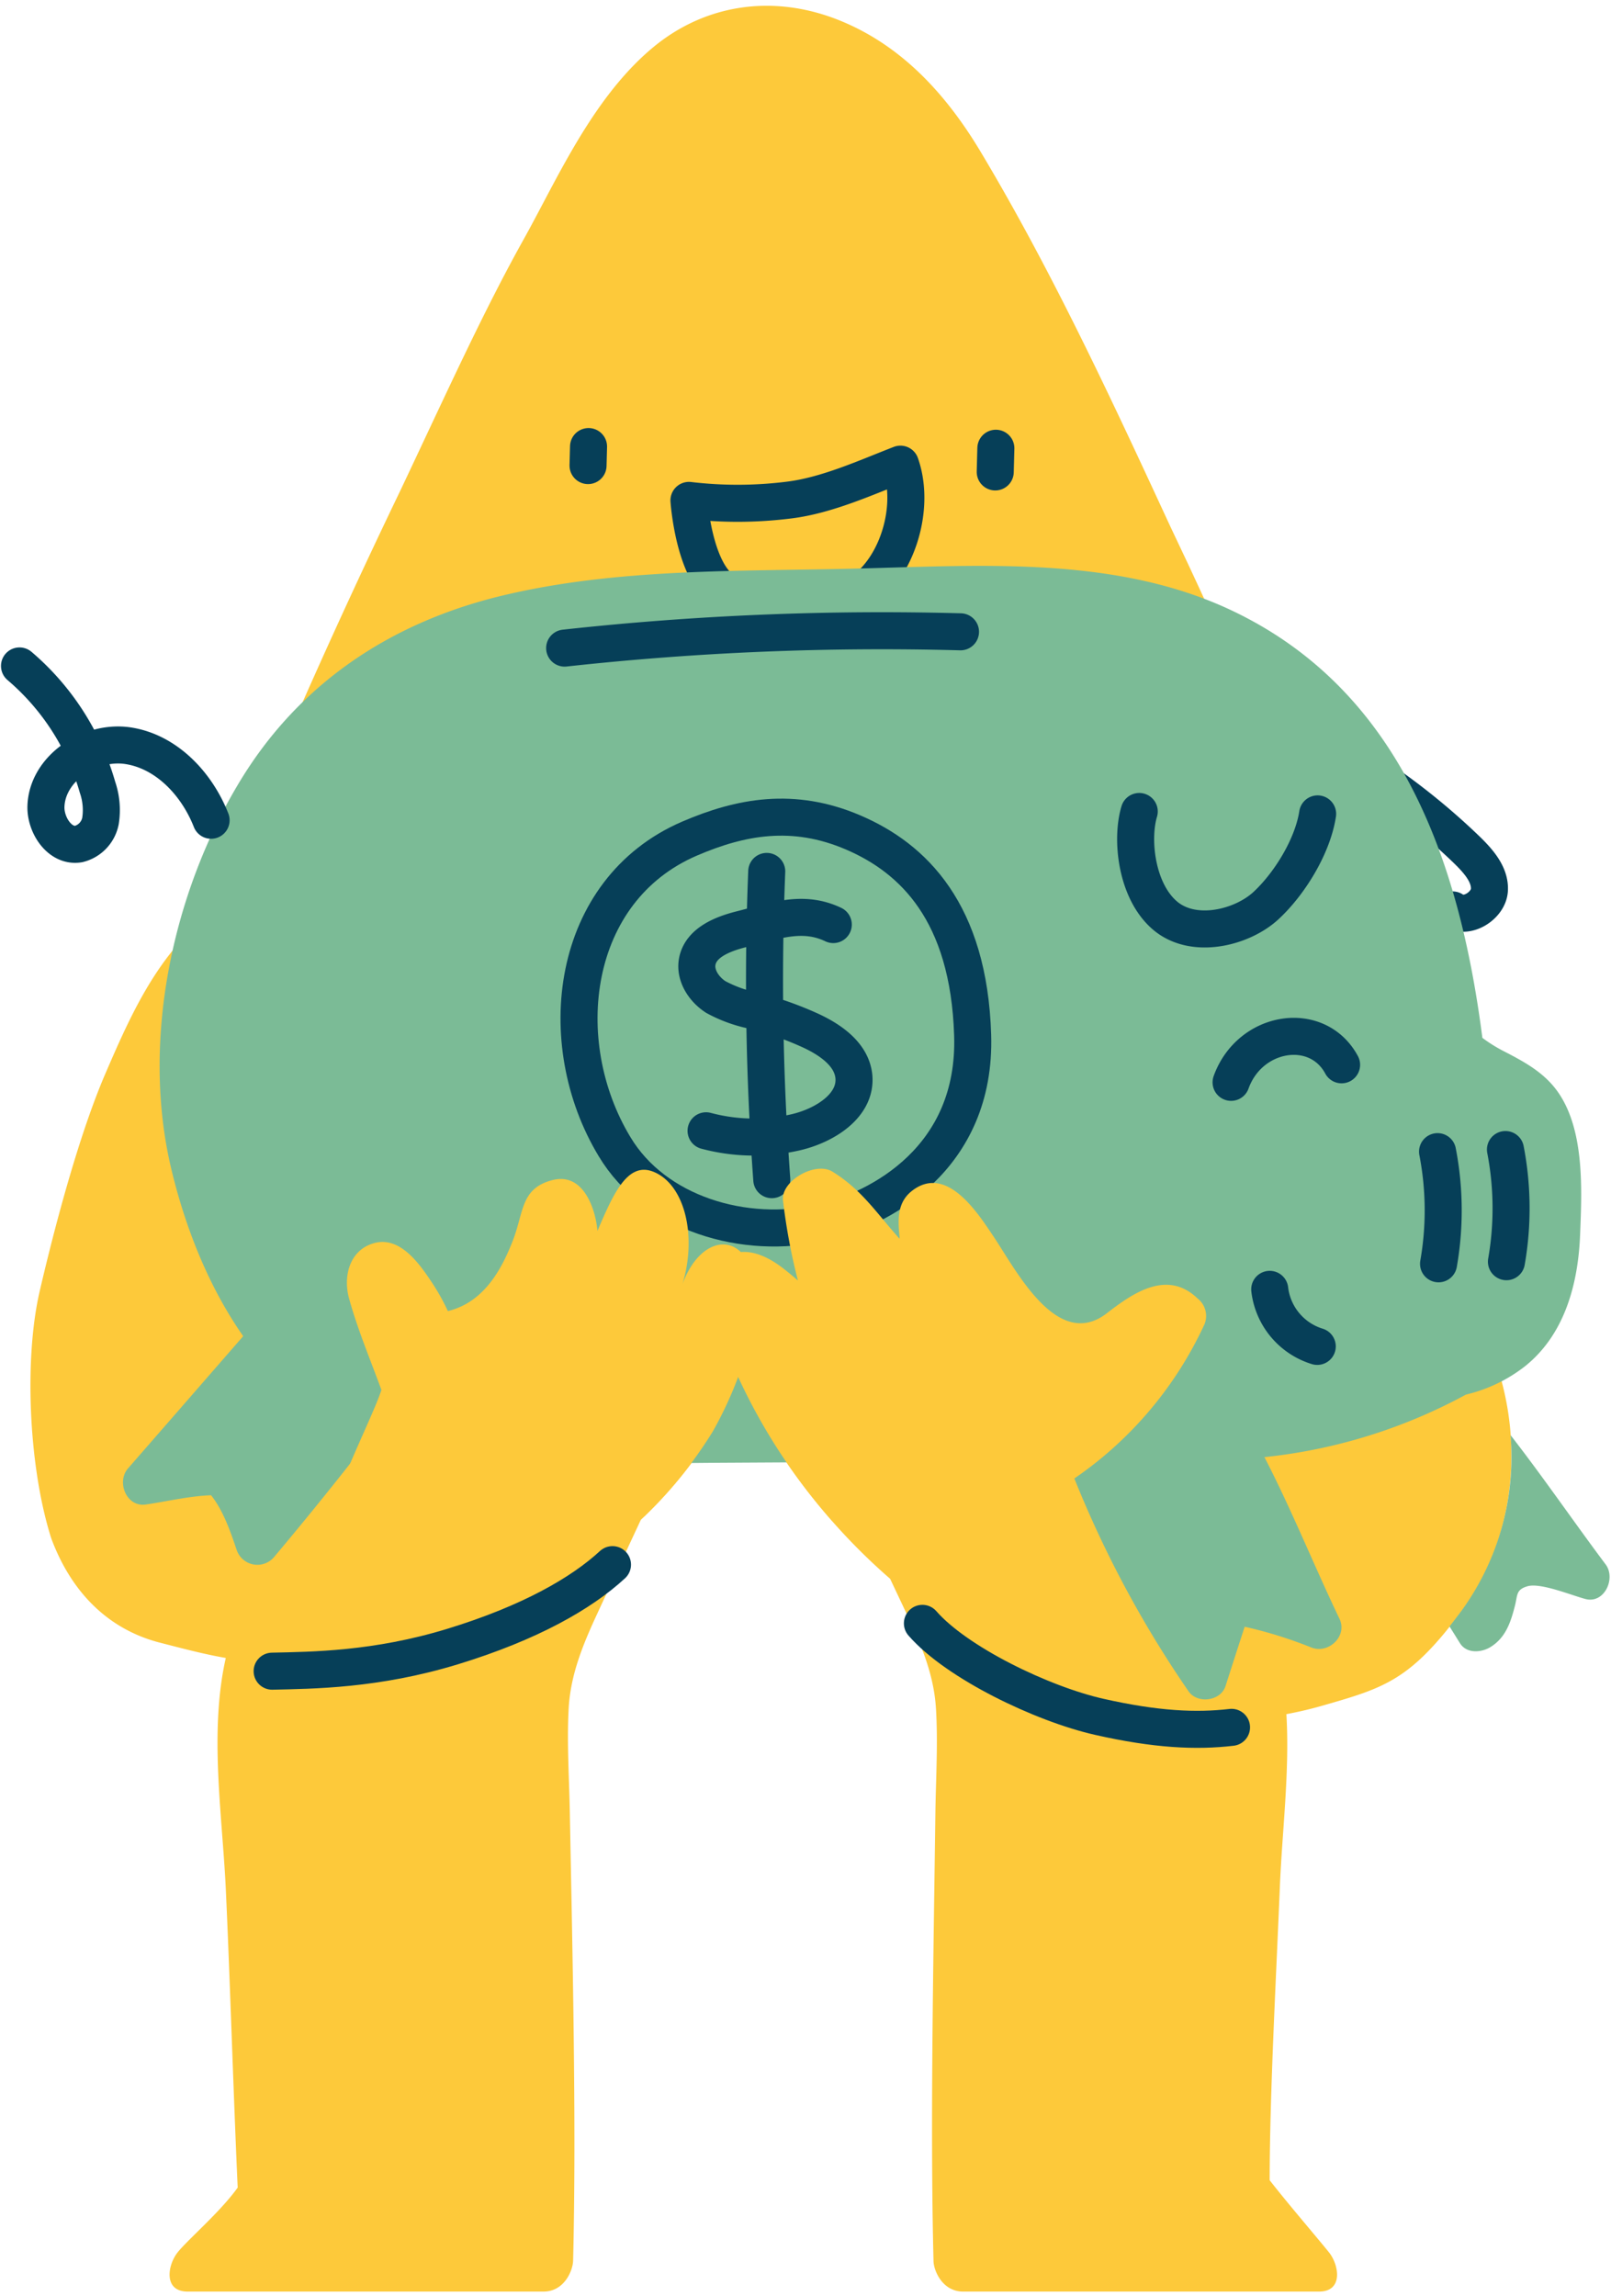 <svg xmlns="http://www.w3.org/2000/svg" width="261" height="372" fill="none"><path fill="#FDC93A" d="M242.56 221.36c.71-2-8.13-18.63-9-27.33 0 0-4.76-18.34-8.45-27-1-2.34-1.95-4.56-2.83-6.78-9.2-23-19.19-46.12-29.7-68.66l-3-6.35C180.22 65 170.49 44 158.88 24.6c-6.58-11-14.27-18-23.49-21.54-10.49-4-21.28-2.28-29.58 4.61-8 6.65-13.26 16.6-17.89 25.37-1.11 2.1-2.16 4.09-3.23 6-5.25 9.44-10.14 19.85-14.87 29.9-1.69 3.6-3.36 7.16-5 10.62-12.15 25.25-21.26 46.33-30.82 69.52a3.312 3.312 0 0 0-2.43 1c-6.94 6.59-10.76 15.19-14.49 23.84-4.26 9.87-8.21 24.75-10.65 35.27-2.49 10.74-1.83 27.77 1.65 39.32.145.506.318 1.004.52 1.49 3 7.57 8.48 13.77 17.08 16.07 3.88 1 7.38 1.93 10.9 2.54-2.7 12-.58 25.29 0 37.37.65 13.81 1.29 34.62 1.93 48.43-2.86 4-8.1 8.44-9.74 10.51-1.64 2.07-2.32 6.34 1.63 6.34h57.67c3.39 0 4.75-3.48 4.78-5 .56-22.3-.12-50.7-.54-73-.11-5.46-.48-11-.18-16.47.3-5.47 2.31-10.34 4.6-15.29 2.29-4.95 4.72-10.18 7.09-15.27a69.847 69.847 0 0 0 11.67-14.28 59.363 59.363 0 0 0 2.71-5.41l3.09.12a98.855 98.855 0 0 0 22.92 29.12c.91 1.93 1.83 3.87 2.74 5.81 2.32 4.93 4.36 9.74 4.69 15.25.33 5.51 0 11-.09 16.48-.29 22.3-.87 50.64-.31 72.94 0 1.53 1.4 5 4.79 5h57.67c3.94 0 3.26-4.28 1.62-6.34-1.64-2.06-6.59-7.81-9.62-11.7 0-13.83 1.09-33.7 1.65-47.51.37-9 1.61-18.71 1.06-28 1.93-.36 3.88-.81 5.82-1.37 10.15-2.91 14.26-4.12 22.63-15.41s10.02-26.41 5.7-39.57z"/><path stroke="#063F58" stroke-linecap="round" stroke-linejoin="round" stroke-width="6" d="M111.62 81.07s.75 11.28 5.5 14.52c5.47 3.73 17.87 3.91 23.08-.15 5.39-4.21 8.07-13.46 5.68-20.24-5.66 2.2-11.9 5.05-18 5.81a66.687 66.687 0 0 1-16.26.06v0z" clip-rule="evenodd"/><path stroke="#063F58" stroke-linecap="round" stroke-linejoin="round" stroke-width="6" d="m95.27 75.43.08-3.08m65.89 4.11.1-3.84"/><path fill="#7BBB96" d="M217 262.24c-5-10.44-9.3-21.62-15.13-31.61-2.08-3.57-4.86-5.19-9-5.58-6.23-.59-12.58-.54-18.83-.8a3.772 3.772 0 0 0-3.41 5.5c.016.357.08.71.19 1.05a176.675 176.675 0 0 0 21.73 43.2c1.44 2.1 5.22 1.61 6-.84 1.027-3.207 2.06-6.41 3.1-9.61 3.692.83 7.31 1.957 10.82 3.37 2.77 1.08 5.9-1.86 4.53-4.68z"/><path stroke="#063F58" stroke-linecap="round" stroke-linejoin="round" stroke-width="6" d="M225.29 127.43a109 109 0 0 1 12.28 10.19c1.92 1.86 3.88 4.05 3.73 6.58-.15 2.53-3.75 4.83-5.95 3.22"/><path fill="#7BBB96" d="M256 199.88c.29-7.23.73-16.9-3.67-23.06-2.18-3.05-5.31-4.76-8.56-6.44a24.139 24.139 0 0 1-3.61-2.24c-3.64-28.34-13.12-56.27-40.7-69.28-18.7-8.81-40.37-7.25-60.45-6.75-19.19.49-39-.12-57.82 4.43-18.11 4.39-33 14.37-42.6 30.5-10.72 17.92-15.75 41.74-10.84 62.34 3.8 15.94 12 32.64 26.58 41.3 8.46 5.05 18 6.35 27.71 6.47 11.82.16 23.66-.1 35.49-.17l80.17-.46a87.256 87.256 0 0 0 39.8-10.58 24.79 24.79 0 0 0 9.58-4.6c6.49-5.2 8.63-13.5 8.92-21.46z"/><path stroke="#063F58" stroke-linecap="round" stroke-linejoin="round" stroke-width="6" d="M217.35 172.51c-3.94-7.31-14.86-5.6-17.9 2.84m33.45 11.23a49.99 49.99 0 0 1 .16 18.17m-27.35 4.14a11 11 0 0 0 7.7 9.24m-28.84-86.66c-1.35 4.49-.5 12.84 4.14 16.83 4.64 3.99 12.52 2 16.38-1.57 3.86-3.57 7.58-9.64 8.38-14.87M91.48 105a470.75 470.75 0 0 1 64.13-2.64"/><path stroke="#063F58" stroke-linecap="round" stroke-linejoin="round" stroke-width="6" d="M111.7 135.87c8.29-3.57 16.81-5.17 26.53-1 9.72 4.17 18.73 12.91 19.35 32.84.62 19.93-15 28.2-24.5 30.38-12.4 2.85-27-1.43-33.52-12.33-10.21-16.92-7.22-41.55 12.14-49.89z" clip-rule="evenodd"/><path stroke="#063F58" stroke-linecap="round" stroke-linejoin="round" stroke-width="6" d="M124.22 141.18a440.273 440.273 0 0 0 .82 49.94m9.96-41.33c-5-2.38-9.55-.59-14.94.77-3 .76-6.49 2.14-7.09 5.18-.44 2.27 1.06 4.54 3 5.79a22 22 0 0 0 6.52 2.29 54.645 54.645 0 0 1 8.51 3c3.38 1.51 7 3.93 7.34 7.62.41 4.73-4.79 7.93-9.42 9a30.007 30.007 0 0 1-14.53-.24M34.2 132.89c-2.3-5.87-7.2-11.11-13.43-12.07-6.23-.96-13.26 3.73-13.33 10 0 3 2.32 6.43 5.31 5.92a4.79 4.79 0 0 0 3.53-3.74 11.39 11.39 0 0 0-.48-5.45 40.32 40.32 0 0 0-12.64-19.66m240.74 78.35a50.19 50.19 0 0 1 .16 18.17"/><path fill="#7BBB96" d="M64.41 220.21c-4.62-2.79-9.13-5.72-13.53-8.84-.84-2.2-3.9-3.6-5.92-1.29-8.067 9.28-16.143 18.557-24.23 27.83-1.89 2.18-.25 6.3 2.89 5.84 3.4-.5 7.07-1.38 10.58-1.5 2 2.52 3.16 5.95 4.15 8.88a3.54 3.54 0 0 0 6 1.19 602.18 602.18 0 0 0 21.16-26.64 3.58 3.58 0 0 0-1.1-5.47zm195.72 33.24c-5.16-6.89-10.09-14.11-15.4-20.94a42.439 42.439 0 0 1-7.89 28.37c-.7.94-1.37 1.81-2 2.62l1.68 2.7c1.07 1.73 3.43 1.56 4.92.66 2.5-1.52 3.32-4.05 4-6.73.44-1.76.17-2.58 2-3.13 2.1-.65 7.26 1.5 9.44 2.06 3.05.79 4.95-3.35 3.25-5.61z"/><path fill="#FDC93A" d="M194 210.35c-4.88-4.69-10.39-.92-14.64 2.38-8.05 6.26-14.7-6.9-18.44-12.47-2.56-3.81-7.59-11.69-13.18-7.32-2.41 1.89-2.29 4.68-2 7.45v.3c-3.67-4.07-6.09-7.93-10.89-10.88-2.76-1.69-8.33 1.5-8 4.64a97.07 97.07 0 0 0 2.42 13c-.72-.62-1.45-1.23-2.19-1.81-2.08-1.64-4.8-3.2-7.57-2.73-8 1.34-3.48 11.61-1.69 16.08a94.902 94.902 0 0 0 17 27.41c6.273 0 12.547-.103 18.82-.31 6.09-.2 12.17-.72 18.25-1.18.09-1.39.19-2.78.33-4.17a61.419 61.419 0 0 0 22.94-26.24 3.6 3.6 0 0 0-1.16-4.15z"/><path fill="#FDC93A" d="M61.79 225.17c-.92 3.15-6.75 14.82-7.76 19.26 9.11.68 18.25.74 27.39.77 7.65 0 15.27.25 22.9.51a69.8 69.8 0 0 0 11.15-13.78 62.565 62.565 0 0 0 5.93-14.48c.88-3.3 1.55-10.1-.4-13.35-2.69-4.47-8-2.76-10.43 3.94 2.42-8 .28-16.27-4.78-18.23-4.22-1.63-6.52 3.87-9 9.61-.24-3.18-2.12-9.57-7.29-8.23-5.17 1.34-4.6 5.13-6.42 9.81-1.82 4.68-4.69 10-10.52 11.41a34.835 34.835 0 0 0-2.74-4.86c-2-3-5.16-7.4-9.36-6.11-3.88 1.19-4.88 5.38-3.91 8.92 1.38 5.01 3.45 9.92 5.24 14.81z"/><path stroke="#063F58" stroke-linecap="round" stroke-linejoin="round" stroke-width="6" d="M44.09 270.75c6.48-.15 16.83-.19 29.27-4 12.44-3.81 20.82-8.59 25.87-13.26m50.21 9.51c5.56 6.39 19.4 13.05 28.63 15.14s15.74 2.38 21.45 1.71"/></svg>